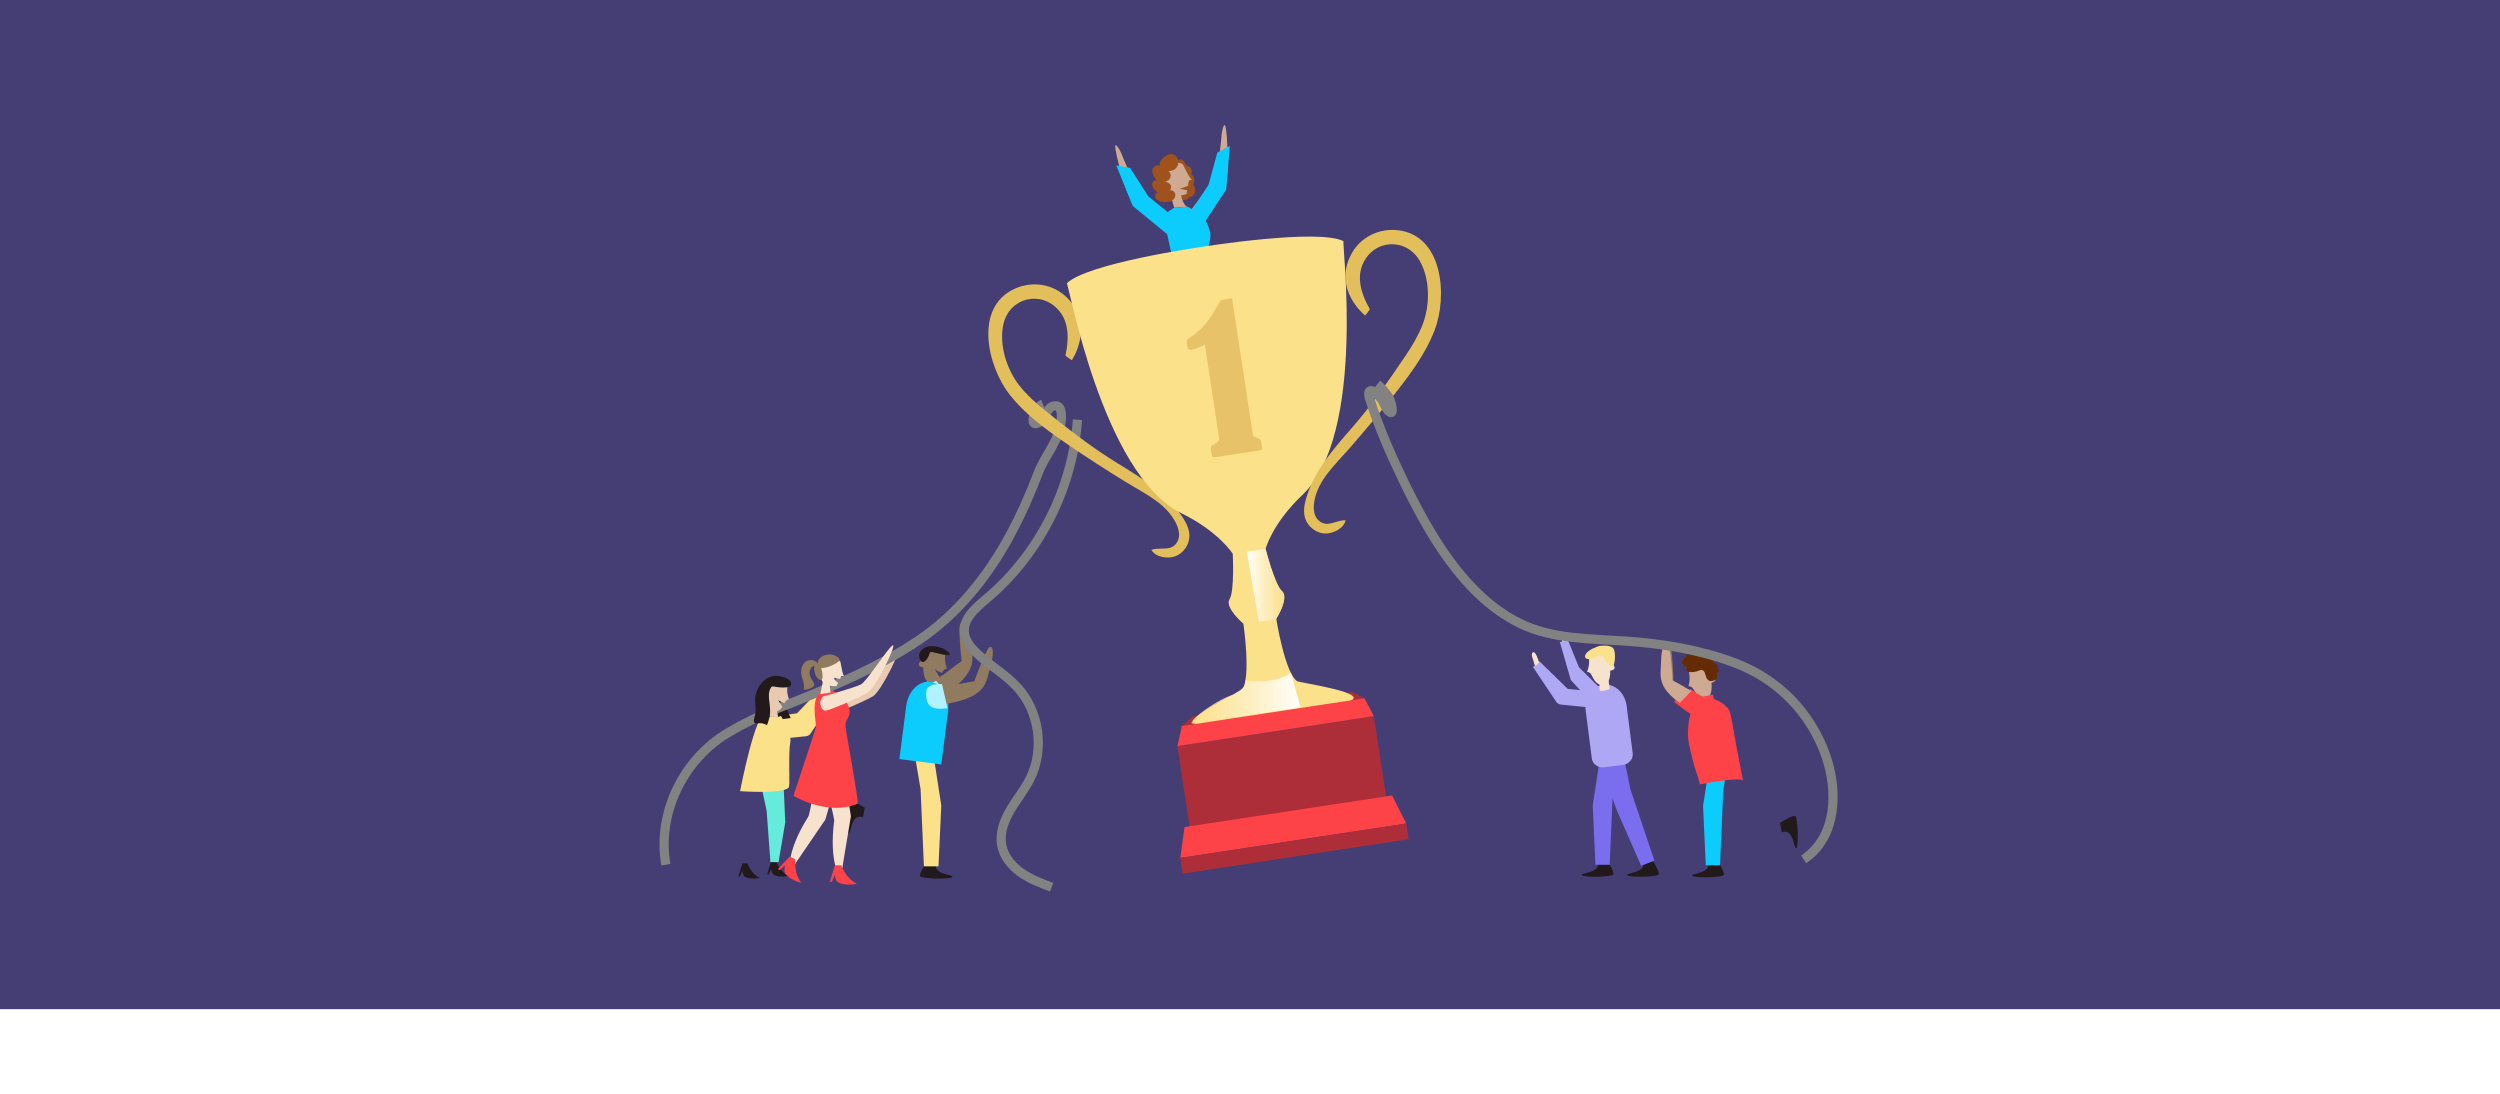 <?xml version="1.0" encoding="UTF-8"?>
<svg xmlns="http://www.w3.org/2000/svg" xmlns:xlink="http://www.w3.org/1999/xlink" viewBox="0 0 1090 476.88">
  <defs>
    <style>      .cls-1, .cls-2 {        fill: none;      }      .cls-3 {        fill: #907a60;      }      .cls-4 {        fill: #f7e2cd;      }      .cls-5 {        fill: #a0521c;      }      .cls-6 {        fill: #e8cab0;      }      .cls-7 {        fill: #0bccfd;      }      .cls-8 {        fill: #b1f2ff;      }      .cls-9 {        fill: #e8c268;      }      .cls-10 {        fill: #ad2e38;      }      .cls-11 {        isolation: isolate;      }      .cls-12 {        fill: #fd4348;      }      .cls-13, .cls-14, .cls-15 {        mix-blend-mode: multiply;      }      .cls-16 {        fill: #ada7f4;      }      .cls-17 {        fill: #652c04;      }      .cls-18 {        fill: #7a6eee;      }      .cls-19 {        fill: #e3bf5c;      }      .cls-20 {        fill: #fce18b;      }      .cls-2 {        stroke: #828282;        stroke-miterlimit: 10;        stroke-width: 4px;      }      .cls-21 {        fill: #21191a;      }      .cls-14 {        fill: url(#linear-gradient);      }      .cls-22 {        fill: #cdaa91;      }      .cls-23 {        fill: #64ebdc;      }      .cls-15 {        fill: url(#Degradado_sin_nombre_133);      }      .cls-24 {        fill: #453e75;      }    </style>
    <linearGradient id="linear-gradient" x1="543.64" y1="255.2" x2="559.83" y2="255.2" gradientUnits="userSpaceOnUse">
      <stop offset="0" stop-color="#fff"></stop>
      <stop offset="1" stop-color="#fce18b" stop-opacity=".7"></stop>
    </linearGradient>
    <linearGradient id="Degradado_sin_nombre_133" data-name="Degradado sin nombre 133" x1="519.49" y1="304.44" x2="566.99" y2="304.44" gradientUnits="userSpaceOnUse">
      <stop offset="0" stop-color="#fce18b" stop-opacity=".7"></stop>
      <stop offset="1" stop-color="#fff"></stop>
    </linearGradient>
  </defs>
  <g class="cls-11">
    <g id="Capa_1">
      <rect class="cls-24" width="1090" height="440"></rect>
      <g>
        <path class="cls-6" d="M361.16,305.22s14.07-3.93,16.62-5.28c2.55-1.35,11.57-15.73,13.78-17.02s-7.19,18.43-10.98,20.69-16.73,7.74-18.33,7.8c-1.6.06-3.5-3.53-1.09-6.18Z"></path>
        <g>
          <path class="cls-20" d="M360.51,302.03c.82-.58,1.47-3.65.92-4.55-.91-1.47-2.61,2.07-3.02,2.87"></path>
          <path class="cls-20" d="M361.15,301.76l-2.71-2.17-10.97,11.43-14.03,1.88c-1.58.21-2.66,1.84-2.42,3.63.24,1.79,1.71,3.07,3.29,2.86l16.12-2.16c.94-.13,1.7-.76,2.12-1.63l8.61-13.85Z"></path>
        </g>
        <path class="cls-21" d="M344.78,313.06c-2.45.31-4.89.67-7.33,1.08-.07-2.89-.15-5.77-.22-8.66,0-.2,0-.4.08-.58.11-.2.32-.32.52-.42.98-.47,2.32-.84,3.41-.63s.89,1.22,1.08,2.2c.48,2.44,1.31,4.81,2.45,7.02Z"></path>
        <path class="cls-21" d="M325.89,376.4s1.48,4.54,5.28,6.3c0,.29-4.7.88-6.6-.58-.73-.88-1.03-2.38-1.03-2.38l-.88,2.38h-.73s1.76-5.71,1.76-5.71h2.2Z"></path>
        <path class="cls-21" d="M338.45,375.52s1.48,4.54,5.28,6.3c0,.29-4.7.88-6.6-.58-.73-.88-1.03-2.38-1.03-2.38l-.88,2.38h-.73s1.76-5.71,1.76-5.71h2.2Z"></path>
        <polygon class="cls-23" points="341.46 338.24 342.38 358.53 339.44 375.9 335.9 375.9 334.25 353.46 331.17 339.19 341.46 338.24"></polygon>
        <g>
          <path class="cls-20" d="M362.04,306.1c.84-.56,1.58-3.61,1.06-4.52-.86-1.5-2.67,1.98-3.11,2.77"></path>
          <path class="cls-20" d="M362.69,305.85l-2.64-2.25-11.32,11.09-14.08,1.45c-1.58.16-2.71,1.75-2.53,3.55.18,1.8,1.62,3.12,3.2,2.96l16.18-1.66c.94-.1,1.73-.71,2.16-1.56l9.04-13.58Z"></path>
        </g>
        <image width="86" height="113" transform="translate(286 301)"></image>
        <path class="cls-20" d="M340.52,312.15s4.87,8.11,4.04,11.6c-.83,3.49-.21,17.05-.5,19.01,0,3.72-21.39,2.19-21.39,2.19,0,0,6.77-35.14,11.36-34.04,0,0,2.97,2.85,6.49,1.24Z"></path>
        <path class="cls-2" d="M290.33,377.03c-3.98-22.32,7.58-45.9,26.88-57.42,6.92-4.13,14.18-7.7,21.67-10.66,21.15-8.36,42.5-16.98,61.48-29.69,17.03-11.4,30.03-27.58,39.77-45.45,4.89-8.96,9-18.34,12.65-27.87,2.83-7.39,8.95-13.83,9.84-21.91.36-3.26.48-8.12-3.62-6.9-2.58.77-3.43,5.55-5.73,6.95-5.28,3.23-2.3-6.46,1.43-7.94"></path>
        <polygon class="cls-6" points="338.49 308.69 339.41 313.08 334.83 311.95 335.29 308.06 338.49 308.69"></polygon>
        <path class="cls-6" d="M343.34,302.41c-.24-1.59-.07-3.51-.07-3.51l-5.95-1.39s-1.86,3.36-2.35,3.37-1.51-.43-2.02,1.25c-.35,1.17,1.78,2.35,1.78,2.35,0,0-.25,5.35,2.54,5.79,1.78.28,3.01-.85,3.86-2.07-.78-1.07-1.9-3.06-1.85-3.06.4.5,1.87,1.14,2.75,1.49.07-.13.13-.26.19-.38.71-1.44,1.84-1.31,1.84-1.31,0,0-.47-.93-.72-2.52Z"></path>
        <path class="cls-21" d="M336.69,299.3c-.21.05-.37.19-.56.49-1.17,1.81-.96,4.08-.7,6.1.27,2.15.55,4.41.14,6.56-.07.35-.99,3.83-1.29,3.65-1.09-.63-2.38-.9-3.62-.75-.51.06-1.08.17-1.5-.11-.67-.45-.48-1.45-.27-2.23.3-1.13.51-2.28.53-3.45.03-1.39-.2-2.77-.21-4.16-.04-5.56,4.57-11.75,10.68-10.6,1.55.29,5.38,1.34,5.06,3.51-.25,1.7-3.66,1.47-4.81,1.4-.97-.05-1.88-.24-2.83-.39-.25-.04-.44-.06-.6-.02Z"></path>
        <path class="cls-21" d="M377.05,352.2s-5.58-3.57-6.64-3.01-1.63,12.45-.5,13.96c1.13,1.51.91-8.95,6.33-6.8"></path>
        <image width="104" height="106" transform="translate(339 289)"></image>
        <g>
          <path class="cls-3" d="M405.46,299.12c.87-2.12,5.44-4.59,6.85-5.67l4.91-3.77c.25-.19,2.15-1.33,2.15-1.65,0,2.55-1.43-11.95-.95-15.1.41-2.71,2.87-1.55,4.35,6.64,1.27,7.06,5.05,12.7-12.43,24.56-1.67,1.13-3.12-.35-3.95-1.74-.5-.83-1.37-2.19-.92-3.26Z"></path>
          <path class="cls-8" d="M413.9,303.94l-6.75-8.35s-6.38,2.33-4.66,6.18c1.72,3.84,4.14,7.32,11.41,2.18Z"></path>
        </g>
        <path class="cls-21" d="M404.1,375.38s-3.51,5.61-2.94,6.67,12.47,1.51,13.97.36-8.96-.82-6.86-6.26"></path>
        <polygon class="cls-20" points="406.25 324.24 410.4 351.23 409.18 377.71 402.83 377.71 401.37 344.06 397.95 323.9 406.25 324.24"></polygon>
        <path class="cls-7" d="M410.4,333.3l2.96-23.13c.83-6.49-2.58-12.27-7.62-12.91h0c-5.04-.65-9.8,4.09-10.64,10.57l-2.96,23.13,18.26,2.34Z"></path>
        <path class="cls-3" d="M412.14,288.75c-.27-1.77-.08-3.9-.08-3.9l-6.61-1.55s-2.21,5.21-2.76,5.21-1.49-.95-2.05.91c-.39,1.29,1.93,1.61,1.93,1.61,0,0-.28,5.95,2.82,6.43,1.98.31,3.35-.94,4.29-2.3-.87-1.19-2.11-3.4-2.05-3.4.45.56,2.08,1.27,3.06,1.66.07-.15.14-.29.21-.42.79-1.6,2.04-1.46,2.04-1.46,0,0-.53-1.03-.8-2.8Z"></path>
        <path class="cls-3" d="M407.64,300.71c1.72-1.52,6.91-1.73,8.64-2.08,2.02-.41,4.05-.82,6.07-1.23.3-.06,2.51-.25,2.65-.54-1.12,2.29,3.98-11.36,5.79-13.98,1.56-2.25,3.26-.13.98,7.88-1.96,6.9-1.05,13.63-21.97,16.58-2,.28-2.64-1.69-2.78-3.31-.08-.97-.27-2.56.61-3.34Z"></path>
        <path class="cls-8" d="M413.1,308.75l-2.38-10.47s-6.75-.71-6.9,3.49c-.15,4.21.49,8.4,9.29,6.98Z"></path>
        <path class="cls-21" d="M405.21,285.08c.07-.32.19-.69.49-.81.17-.07.37-.04.55,0,2.29.4,4.51,1.28,6.83,1.36.46.02,1.09-.2.99-.64-.03-.15-.14-.27-.26-.37-2.26-2.15-5.51-3.23-8.61-2.85-2.47.3-5.29,2.45-4.26,5.27,1.32,3.62,3.8.05,4.26-1.95Z"></path>
        <path class="cls-2" d="M469.77,183c-2.04,29.91-16.7,58.75-39.65,78.04-4.69,3.94-10.23,8.63-9.66,14.73.32,3.46,2.64,6.39,5.14,8.8,5.65,5.43,12.69,9.32,17.98,15.11,9.63,10.54,11.92,27.15,5.5,39.91-2.42,4.81-5.9,9.01-8.62,13.66-2.72,4.65-4.71,10.08-3.69,15.37.93,4.86,4.33,8.98,8.37,11.83s8.74,4.63,13.37,6.37"></path>
        <path class="cls-21" d="M776.09,358.77s5.58-3.57,6.64-3.01,1.63,12.45.5,13.96-.91-8.95-6.33-6.8"></path>
        <image width="104" height="106" transform="translate(710 296)"></image>
        <path class="cls-4" d="M364.9,339.58l-5.03,17.73-15.51,22.74s-1.9-8.24,8.07-24.01c.34-.01,3.25-15.11,3.25-15.11l9.22-1.35Z"></path>
        <path class="cls-4" d="M368.11,337.68l2.88,18.2-4.52,27.15s-5.19-6.67-2.76-25.18c.3-.15-3.4-15.08-3.4-15.08l7.79-5.1Z"></path>
        <path class="cls-4" d="M359.21,287.75c1.8-.18,6.14-1.09,7.21.81,0,0,.5,2.39.75,3.79.25,1.39.79,2.4.79,2.4h-1.09s-.58,1.18-.58,1.18c-.69.02-1.81-.02-2.37-.48-.31.1-.29,1.3,1.53,2.2l-.74,1.52s-3.15.32-5.49-1.26-1.8-9.98,0-10.15Z"></path>
        <path class="cls-12" d="M361.55,301.14c-8.17-.88-6.41,9.87-5.8,14.87.29,2.4-2.18,14.16-.01,15.17,1.39.65,3.65.65,5.19.57,1.22-.06,5.98.52,6.95-.35,1.25-1.11,1.18-11.28.96-12.82-.17-1.19-.33-2.64.04-3.8.39-1.23,1.22-2.18,1.47-3.48.54-2.68-1.15-5.3-3.03-7.13-1.77-1.73-4.31-3.8-6.98-3.03"></path>
        <path class="cls-4" d="M358.78,303.68s14.07-3.93,16.62-5.28,11.57-15.73,13.78-17.02-7.19,18.43-10.98,20.69c-3.79,2.26-16.73,7.74-18.33,7.8s-3.5-3.53-1.09-6.18Z"></path>
        <path class="cls-12" d="M355.75,317.24l-9.81,29.72s15.02,9.08,28.06,3.4c.46-.37-5.29-32.81-5.29-32.81,0,0-.8-.49-12.95-.31Z"></path>
        <path class="cls-12" d="M366.81,377.25s1.88,5.74,6.68,7.97c-.01.37-5.94,1.11-8.35-.74-.93-1.11-1.3-3.01-1.3-3.01l-1.11,3.01h-.93s2.22-7.23,2.22-7.23h2.78Z"></path>
        <path class="cls-12" d="M346.83,374.69s-.85,5.98,2.47,10.1c-.17.33-5.82-1.63-7.16-4.35-.34-1.41.17-3.28.17-3.28l-2.33,2.21-.83-.41,5.19-5.5,2.49,1.23Z"></path>
        <polygon class="cls-4" points="358.78 297.2 357.64 302.65 362.13 301.94 361.63 297.51 358.78 297.2"></polygon>
        <path class="cls-3" d="M358.02,291.34c.48,1.08.55,2.28.61,3.46.03.55.01,1.2-.44,1.52-.64.45-1.5-.17-1.94-.81-1.05-1.52-1.49-3.44-1.23-5.27-1.26.38-2.03,1.75-2.04,3.07s.62,2.56,1.38,3.63c.38.54.83,1.17.63,1.8-.11.35-.41.61-.71.83-1.13.8-2.53,1.21-3.91,1.14.71-2.19-.63-4.46-.99-6.74-.32-2,.26-4.25,1.89-5.46s4.33-.9,5.27.9c-.23-1.03.44-2.07,1.26-2.73,1.3-1.06,3.06-1.54,4.72-1.29,1.03.15,2.07.59,2.88,1.26,1.24,1.04.52,1.58-.6,2.34-2.01,1.35-4.38,2.18-6.8,2.36Z"></path>
        <path class="cls-19" d="M467.31,157.04s10.27-14.94-2.09-27.25c-6.02-5.99-14.99-7.4-22.69-3.95-18.21,8.15-11.9,34.21-2.16,46.44,6.51,8.18,14.98,14.46,23.52,20.37,8.98,6.21,18.17,12.09,27.47,17.82,7.75,4.77,17.04,8.95,21.31,17.5.93,1.85,1.59,3.91,1.37,5.97-.23,2.18-1.71,4.3-3.96,4.92-2.58.68-5.65-.05-8.07.9,1.82,3.24,7.17,3.99,10.4,2.78,3.57-1.33,6.13-4.99,6.17-8.8.02-2.74-1.14-5.36-2.61-7.66-6.87-10.77-18.01-17.51-28.65-24.04-11.05-6.78-21.59-14.96-31.78-23.15-3.98-3.2-7.82-6.63-11-10.65-5.59-7.05-9.03-17.86-7.08-26.79,2.53-11.61,16.46-15.23,24.31-5.96,4.54,5.36,4.22,13.06,2.76,19.51.03.2,2.78,2.05,2.78,2.05Z"></path>
        <g>
          <path class="cls-3" d="M744.33,307.41c-1.13-2.13-5.83-4.5-7.31-5.55-2.39-1.69-4.77-3.39-7.21-4.99-.09-.06-.18-.12-.24-.22-.07-.12-.06-.25-.05-.38.07-1.04.05-2.05-.01-3.11-.08-1.48-.18-2.96-.3-4.44-.2-2.47-.26-5.15-.95-7.6-.78-2.75-2.95-1.48-3.16,6.93-.18,7.25-2.95,13.14,15.35,24.64,1.75,1.1,2.9-.47,3.5-1.92.35-.86.98-2.28.4-3.37Z"></path>
          <path class="cls-12" d="M737.07,300.38l-7.27,5.54s8.29,6.91,11.43,7.11,11.72-1.87-4.16-12.65Z"></path>
        </g>
        <g>
          <path class="cls-5" d="M517.79,72.35c1.5.4,2.3,2.2,1.55,3.5,1.45,1.04,1.8,3.16.77,4.61.7.87,1.15,1.96,1,3.05s-1.01,2.15-2.17,2.38c-.16.03-.34.05-.47.14-.16.11-.23.3-.34.46-.17.24-.43.41-.71.52-.94.37-2.06.1-2.82-.5s-1.23-1.47-1.51-2.36c-.22-.68-.22-1.62.5-1.89-.7-.77-1.42-1.58-1.7-2.56s.03-2.19.99-2.72c.32-.17.73-.29.87-.61-1.01-.21-1.76-1.07-1.98-2.01-.33-1.45.58-4.03,2.24-4.63,2.57-.94,2.23,2.19,3.78,2.61Z"></path>
          <path class="cls-22" d="M514.54,97.23c.28-.94-12.73-9.5-14.12-10.75-5.12-4.59-7.48-10.2-10.2-16.37-.93-2.11-1.77-5-3.44-6.67-2.24-2.24,3.38,17.79,5.51,22.01,2.14,4.22,17.92,15.97,19.15,16.64s3.09-4.87,3.09-4.87Z"></path>
          <path class="cls-22" d="M517.18,95.27c-.55-.81,9.33-12.86,10.28-14.46,3.52-5.91,4.11-11.96,4.86-18.66.26-2.29.21-5.3,1.3-7.39,1.47-2.81,2.07,17.99,1.29,22.66-.78,4.66-12.35,20.59-13.33,21.59s-4.4-3.73-4.4-3.73Z"></path>
          <path class="cls-22" d="M514.66,83.75s.91,5.85,3.08,6.37l-5.77.47-2.09-7.16,4.78.32Z"></path>
          <path class="cls-22" d="M507.02,73.19c2.03-.82,6.78-3.36,8.68-1.51,0,0,1.4,2.62,2.16,4.16.77,1.54,1.74,2.53,1.74,2.53l-1.27.37-.4,2.32-3.62,1.29,3.3.57-.29,1.69s-3.56,1.44-6.83.4c-3.27-1.04-5.49-11.02-3.46-11.83Z"></path>
          <path class="cls-7" d="M511.97,90.59s-4.14,2.06-4.32,4.42,4.96,23.21,4.96,23.21l11.94-3.49s4.15-10.43,2.99-13.73-1-6.66-9.81-10.87l-5.77.47Z"></path>
          <polygon class="cls-7" points="486.69 72.13 492.76 73.25 500.64 85.57 511.56 94.49 510.36 103.3 493.89 89.81 486.69 72.13"></polygon>
          <polygon class="cls-7" points="536.22 63.65 530.76 66.52 526.91 80.63 519.13 92.4 522.9 100.45 534.61 82.67 536.22 63.65"></polygon>
          <path class="cls-5" d="M509.51,74.59c.8.67,1.12,1.86.77,2.84s-1.35,1.7-2.4,1.71c.95.23,1.93.63,2.45,1.45s.32,2.14-.59,2.47c1.14-.55,2.59.5,2.7,1.76s-.84,2.43-2.01,2.92-2.49.42-3.73.2c-1.11-.2-2.31-.61-2.87-1.59s.09-2.59,1.21-2.47c-.74-.22-1.35-.75-1.84-1.36-.63-.79-1.09-1.85-.77-2.81s1.74-1.49,2.4-.72c-.52-.26-.9-.73-1.24-1.2-.84-1.19-1.49-2.7-1.05-4.09s2.45-2.22,3.43-1.15c-.5-.58-.47-1.48-.13-2.16s.94-1.2,1.52-1.7c6.55-5.56,9.29,5.87,2.14,5.88Z"></path>
        </g>
        <polygon class="cls-10" points="594.92 304.43 515.41 316.54 520.11 312.32 589.67 301.73 594.92 304.43"></polygon>
        <path class="cls-20" d="M523.47,107.72s51.25-8.27,62.31-2.55c-.9.14,10.11,84-17.87,110.56-13.35,12.67-16.11,23.58-16.11,23.58,0,0,4.05,15.75,7.25,18.5s-2.61,11.97-2.61,11.97c0,0,3.8,23.95,9.22,27.29,3.2.9,27.83,4.56,24.17,7.89-3.66,3.33-29.23,8.71-34.86,9.57-5.83.89-29.76,3.05-34.25.95s17.93-12.91,20.72-14.73c4.19-4.8.68-28.8.68-28.8,0,0-8.29-7.07-6.05-10.65s1.41-19.82,1.41-19.82c0,0-5.88-9.59-22.4-17.71-34.62-17.02-49.07-100.36-49.98-100.22,8.85-8.75,58.36-15.83,58.36-15.83"></path>
        <path class="cls-19" d="M595.21,137.55s-14.25-11.2-6.11-26.63c3.96-7.51,12.11-11.52,20.48-10.53,19.81,2.36,21.54,29.11,15.88,43.69-3.78,9.75-10,18.27-16.39,26.45-6.72,8.6-13.75,16.95-20.92,25.19-5.98,6.86-13.6,13.62-15.14,23.05-.33,2.04-.35,4.21.47,6.11.87,2.01,2.91,3.59,5.24,3.52,2.67-.12,5.38-1.73,7.97-1.55-.77,3.63-5.66,5.94-9.1,5.76-3.8-.21-7.34-2.94-8.51-6.56-.84-2.61-.51-5.45.21-8.09,3.35-12.33,11.98-22.08,20.2-31.48,8.53-9.76,16.15-20.71,23.45-31.56,2.85-4.24,5.49-8.66,7.33-13.44,3.24-8.39,3.3-19.74-1.22-27.68-5.88-10.33-20.25-9.64-24.98,1.55-2.74,6.47-.14,13.72,3.18,19.45.03.2-2.05,2.78-2.05,2.78Z"></path>
        <rect class="cls-10" x="515.91" y="318.53" width="86.63" height="40.67" transform="translate(-44.65 88.07) rotate(-8.66)"></rect>
        <polygon class="cls-12" points="613.11 359.05 514.6 374.05 516.46 360.6 606.93 346.82 613.11 359.05"></polygon>
        <rect class="cls-10" x="514.56" y="366.51" width="99.65" height="6.91" transform="translate(-49.27 89.2) rotate(-8.66)"></rect>
        <polygon class="cls-12" points="598.99 312.24 513.35 325.28 515.31 316.55 594.92 304.43 598.99 312.24"></polygon>
        <line class="cls-1" x1="563.51" y1="314.66" x2="563.49" y2="314.51"></line>
        <g>
          <path class="cls-4" d="M683.51,280.46c-.16-1.1-.19-2.28-.47-3.35-.26-.98-1-1.84-1.6-.41-.3.71-.33,2.84-.33,3.59"></path>
          <path class="cls-16" d="M702.77,305.12l-14.36-14.21-4.78-11.79-3.54.82,4.78,16.54,11.82,12.97s8.96,4.42,6.09-4.33Z"></path>
        </g>
        <path class="cls-21" d="M700.57,374.76s3.43,5.48,2.87,6.51-12.17,1.47-13.63.35,8.75-.8,6.7-6.11"></path>
        <path class="cls-21" d="M720.31,374.76s3.43,5.48,2.87,6.51-12.17,1.47-13.63.35,8.75-.8,6.7-6.11"></path>
        <polygon class="cls-18" points="696.58 330.92 705.14 353.77 715.54 377.47 721.32 375.24 710.85 344.08 706.89 324.52 696.58 330.92"></polygon>
        <path class="cls-4" d="M692.8,286.4s.19,2.08-.08,3.81-.78,2.73-.78,2.73c0,0,1.22-.14,1.99,1.42s2.34,4.82,5.37,4.35c3.03-.47,2.75-6.28,2.75-6.28,0,0,2.26-.31,1.88-1.58-.55-1.82-1.47-.88-2-.89s-2.42-4.58-2.42-4.58l-6.73,1Z"></path>
        <g class="cls-13">
          <image width="98" height="126" transform="translate(660 288)"></image>
        </g>
        <polygon class="cls-18" points="698.47 324.84 694.42 351.19 695.61 377.04 701.81 377.04 703.24 344.2 706.58 324.52 698.47 324.84"></polygon>
        <path class="cls-16" d="M699.55,334.54c-2.73.35-5.19-1.36-5.51-3.81l-2.66-20.76c-.73-5.7,2.67-10.83,7.59-11.46h0c4.92-.63,9.5,3.48,10.23,9.18l2.66,20.76c.31,2.45-1.64,4.73-4.37,5.08l-7.95,1.02Z"></path>
        <path class="cls-4" d="M701.32,296.67l.55,3.75s-4.48,1.59-4.49.42c-.02-2.07.26-3.66.26-3.66l3.68-.5Z"></path>
        <path class="cls-16" d="M668.37,290.82l2.86-2.45,12.31,11.99,15.28,1.53c1.72.17,2.95,1.89,2.75,3.84-.2,1.95-1.74,3.39-3.46,3.22l-17.55-1.75c-1.02-.1-1.87-.76-2.35-1.69l-9.84-14.7Z"></path>
        <path class="cls-4" d="M671.08,288.8c-.45-1.12-.8-2.37-1.38-3.43-.53-.98-1.54-1.69-1.81-.02-.13.83.47,1.86.66,2.66.21.9.33,1.74,1.01,2.42"></path>
        <path class="cls-21" d="M748.68,375s3.43,5.48,2.87,6.51-12.17,1.47-13.63.35,8.75-.8,6.7-6.11"></path>
        <path class="cls-22" d="M736.36,292.6s.39,2.05.3,3.8-.51,2.8-.51,2.8c0,0,1.2-.26,2.12,1.22s2.8,4.57,5.77,3.81c2.97-.76,2.13-6.52,2.13-6.52,0,0,2.22-.53,1.72-1.75-.72-1.76-1.55-.73-2.08-.69s-2.86-4.32-2.86-4.32l-6.6,1.65Z"></path>
        <polygon class="cls-7" points="746.58 325.08 742.53 351.42 743.72 377.27 749.92 377.27 751.35 344.43 754.69 324.75 746.58 325.08"></polygon>
        <path class="cls-12" d="M746.94,302.82l.55,3.75s-5.55,2.02-5.56.85c-.02-2.07.26-3.66.26-3.66l4.75-.93Z"></path>
        <path class="cls-20" d="M693.61,287.4s-3.42.35-2.32-2,6.1-3.78,6.1-3.78c0,0,4.61-.7,5.96,1.03s.68,7.05,0,7.8-3.84-2.1-4.24-3.73-4.74.68-5.49.69Z"></path>
        <path class="cls-17" d="M736.92,293.04c-.57-.04-1.2-.17-1.56-.61s-.24-1.28.32-1.41c-.99-.28-1.93-.97-2.19-1.96s.44-2.21,1.46-2.24c-.03-.75.45-1.5,1.14-1.79s1.56-.11,2.08.44c.34-.7,1.08-1.18,1.86-1.21s1.55.41,1.93,1.08c.38-.86,1.48-1.34,2.34-.97s1.24,1.6.68,2.35c.59-.22,1.31-.02,1.71.47s.44,1.24.11,1.77c1.11-.01,2.16.87,2.33,1.96-.24.14-.47.28-.71.42.61.07,1.08.72.97,1.32s-.79,1.03-1.38.89c.77.24,1.04,1.3.67,2.02s-1.17,1.12-1.96,1.28c-.44.09-.9.13-1.32,0-2.05-.65-1.39-3.46-2.87-4.53-.79-.57-1.47-.03-2.28.25-1.07.37-2.21.54-3.34.46Z"></path>
        <path class="cls-12" d="M746.01,304.53c2.94.38,7.67,3.28,8.35,6.3,1.18,5.19,1.93,10.5,2.93,15.73.9,4.66,1.79,9.32,2.69,13.99,0-2.23-18.83,1.43-18.83,1.43-1-4.51-2.18-6.42-3.2-10.93-.89-3.97-2.17-7.96-2-12.08.15-3.68.53-8.88,3.55-11.5,1.22-1.06,2.77-1.93,4.23-2.62.72-.34,1.48-.42,2.26-.32Z"></path>
        <g>
          <path class="cls-22" d="M745.25,306.08c-1.25-2-6.35-3.99-7.97-4.92-1.89-1.08-3.78-2.16-5.67-3.24-.28-.16-2.42-1.1-2.48-1.42.43,2.5-.55-11.88-1.57-14.93-.88-2.63-3.21-1.25-3.34,6.94-.12,7.06-3.04,12.96,16.88,22.95,1.91.96,3.13-.65,3.76-2.09.37-.86,1.03-2.28.39-3.3Z"></path>
          <path class="cls-12" d="M737.56,301.15l-5.46,5.59s8.58,5.9,11.66,5.77c3.08-.13,11.04-2.93-6.2-11.35Z"></path>
        </g>
        <path class="cls-2" d="M786.39,374.68c14.75-9.85,14.99-30.25,9.59-45.4-6.69-18.78-20.77-33.08-39.41-40.19-14.92-5.69-31.61-8.47-47.49-9.56-15.58-1.07-32.2-.75-46.55-7.81-24.45-12.04-39.94-39.81-51.27-63.38-5.4-11.23-10.37-22.83-14.17-34.71-.23-.71-.68-2.65.11-3.15,1.45-.91,4.05,2.39,4.79,3.23,1.39,1.58,1.86,4.12,3.38,5.54,3.13,2.93.99-4.79.17-5.99-1.38-2.03-3.1-4.21-5.03-5.76"></path>
        <g class="cls-13">
          <image width="151" height="206" transform="translate(429 72)"></image>
        </g>
        <path class="cls-14" d="M543.64,240.57l8.15-1.26s4.08,16.42,7.25,18.5c0,0,2.97,3.47-2.61,11.97,1.27.13-7.56,1.32-7.56,1.32l-5.24-30.52Z"></path>
        <path class="cls-9" d="M525.3,150.27c-2.33,1.22-4.36,1.97-6.09,2.23-.85.13-1.34-.27-1.48-1.2l-.25-1.64c-.1-.63-.05-1.12.15-1.47.2-.35.76-.79,1.69-1.33,1.23-.75,2.85-2.13,4.87-4.14,2.02-2.02,3.89-4.58,5.63-7.7,1.34-2.42,2.15-3.74,2.42-3.96.27-.22.78-.39,1.52-.5l3.41-.52,9.05,59.4c.09.6.64,1.07,1.64,1.39.85.26,1.4.59,1.64.99s.5,1.5.78,3.3c.11.71-.32,1.14-1.27,1.29l-18.8,2.86c-.79.12-1.3.07-1.51-.15s-.4-.81-.54-1.77c-.21-1.37-.26-2.23-.16-2.58s.62-.75,1.56-1.2c1.46-.7,2.13-1.49,1.99-2.36l-6.23-40.93Z"></path>
        <path class="cls-15" d="M543,296.67s12.63,2.04,19.8-3.34c.25.48,4.18,15.13,4.18,15.13,0,0-40.85,5.95-46.26,7.03s8.2-9.92,16.98-12.65c2.81-1.74,6-3.41,5.3-6.16Z"></path>
      </g>
    </g>
  </g>
</svg>
